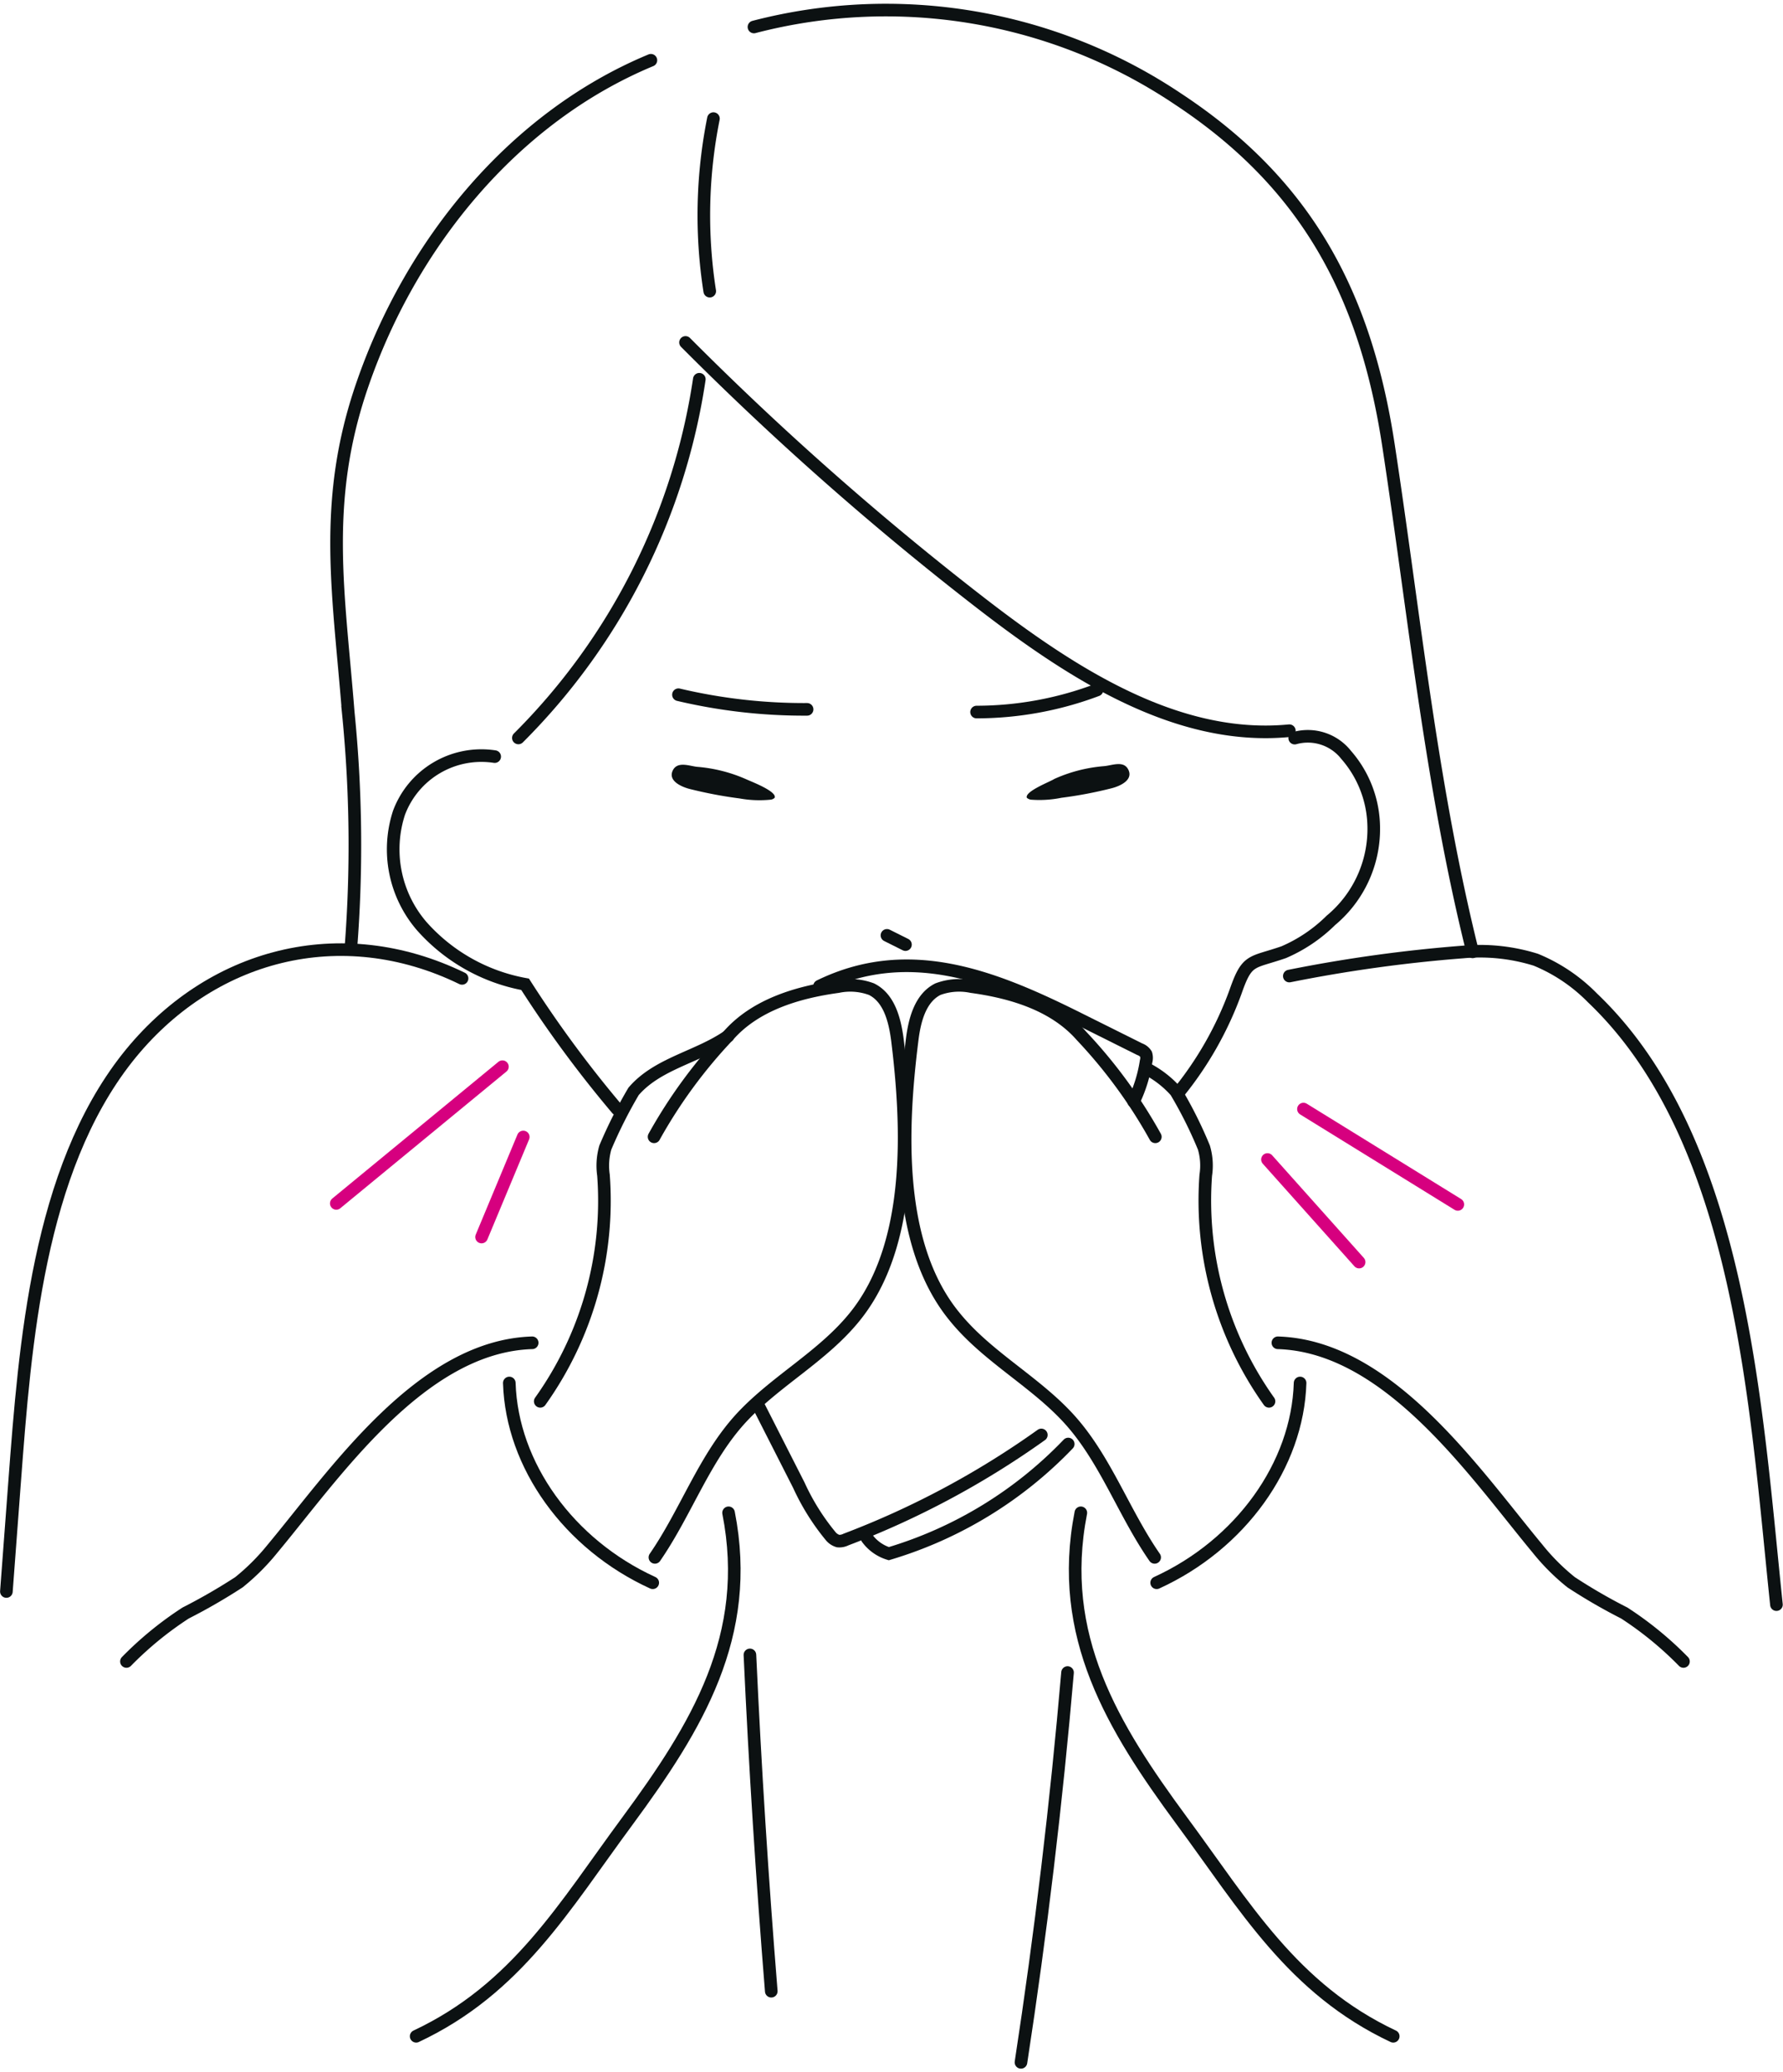 <svg xmlns="http://www.w3.org/2000/svg" width="105" height="122" viewBox="0 0 106.04 122.84"><defs><style>.cls-1,.cls-3{fill:none;stroke-linecap:round;stroke-miterlimit:10;stroke-width:0.75px;}.cls-1{stroke:#0c1112;}.cls-2{fill:#0c1112;}.cls-3{stroke:#d6007f;}</style></defs><g id="レイヤー_2" data-name="レイヤー 2"><g id="レイヤー_1-2" data-name="レイヤー 1"><path class="cls-1" d="M29.42,44.81a5.23,5.23,0,0,0-5.69,3.34,7,7,0,0,0,1.35,6.74,10.79,10.79,0,0,0,6.15,3.46,69.5,69.5,0,0,0,5.47,7.42"/><path class="cls-1" d="M77,43.71a2.9,2.9,0,0,1,3.06,1,6.62,6.62,0,0,1,1.63,4,7.07,7.07,0,0,1-2.54,5.84,9.1,9.1,0,0,1-2.8,1.89c-1.93.67-2.17.35-2.86,2.33a20.73,20.73,0,0,1-3.45,6.08"/><path class="cls-1" d="M40.77,20.18A182,182,0,0,0,58.14,35.53c5.54,4.3,11.83,8.39,18.54,7.74"/><path class="cls-1" d="M41.59,22.37A38.05,38.05,0,0,1,30.83,43.7"/><path class="cls-1" d="M42.43,6.87a29.23,29.23,0,0,0-.22,10.26"/><path class="cls-1" d="M44.84,1.42A31.17,31.17,0,0,1,70.07,5.71c7.57,5,11.13,11.51,12.51,20.61,1.54,10.09,2.53,20.17,5,30.1"/><path class="cls-1" d="M38.71,3.4C30.57,6.78,24.44,14.27,21.54,22.72c-2.39,6.94-1.39,12.36-.83,19.45a79,79,0,0,1,.16,14"/><path class="cls-1" d="M48,42a32.47,32.47,0,0,1-7.65-.87"/><path class="cls-1" d="M58.08,42.16a20.35,20.35,0,0,0,7.16-1.31"/><path class="cls-2" d="M46.07,47.26a.08.08,0,0,1,0,0,.41.41,0,0,1-.23.11A6.59,6.59,0,0,1,44,47.3a25.65,25.65,0,0,1-3-.57c-.42-.11-1.27-.45-1-1.07s1.05-.27,1.49-.24a9,9,0,0,1,2.94.76C44.64,46.28,46.23,46.88,46.07,47.26Z"/><path class="cls-2" d="M61.07,47.26s0,0,0,0a.49.49,0,0,0,.23.11,6.59,6.59,0,0,0,1.82-.11,24.87,24.87,0,0,0,3-.57c.43-.11,1.27-.45,1-1.07s-1-.27-1.49-.24a8.94,8.94,0,0,0-2.93.76C62.51,46.28,60.92,46.88,61.07,47.26Z"/><path class="cls-1" d="M38.9,67.42a29.74,29.74,0,0,1,4.4-6c1.6-1.84,4.12-2.6,6.53-2.93a3.61,3.61,0,0,1,2,.15c1.07.53,1.39,1.87,1.54,3,.64,5.16.94,12.16-2.51,16.45-1.9,2.37-4.67,3.8-6.73,6-2.23,2.39-3.31,5.63-5.18,8.34"/><path class="cls-1" d="M43.3,61.43c-1.8,1.25-4.19,1.62-5.62,3.29A28.12,28.12,0,0,0,36,68.06a3.93,3.93,0,0,0-.11,1.64,20.53,20.53,0,0,1-3.76,13.45"/><path class="cls-1" d="M30.29,82.06c.15,4.89,3.54,9.6,8.53,11.88"/><path class="cls-1" d="M43.33,89.78c1.44,7.32-1.9,12.74-6,18.31-3.77,5.1-6.58,10-12.58,12.82"/><path class="cls-1" d="M31.65,79.67c-6.6.2-11.71,7.76-15.44,12.24a13.19,13.19,0,0,1-2,2,34.31,34.31,0,0,1-3.17,1.83,20.61,20.61,0,0,0-3.52,2.88"/><path class="cls-1" d="M68.71,67.42a29.79,29.79,0,0,0-4.39-6c-1.61-1.84-4.12-2.6-6.54-2.93a3.61,3.61,0,0,0-2,.15c-1.06.53-1.39,1.87-1.53,3-.65,5.16-1,12.16,2.5,16.45,1.91,2.37,4.68,3.8,6.73,6,2.23,2.39,3.31,5.63,5.19,8.34"/><path class="cls-1" d="M68.15,63.35a6,6,0,0,1,1.78,1.37,25.38,25.38,0,0,1,1.67,3.34,3.77,3.77,0,0,1,.11,1.64,20.59,20.59,0,0,0,3.76,13.45"/><path class="cls-1" d="M77.32,82.06c-.15,4.89-3.54,9.6-8.53,11.88"/><path class="cls-1" d="M64.28,89.78c-1.43,7.32,1.9,12.74,6,18.31,3.77,5.1,6.59,10,12.58,12.82"/><path class="cls-1" d="M76,79.67c6.6.2,11.72,7.76,15.44,12.24a12.81,12.81,0,0,0,2,2,32.88,32.88,0,0,0,3.16,1.83,20.61,20.61,0,0,1,3.52,2.88"/><path class="cls-1" d="M27.48,58c-7.19-3.5-15-1.49-19.92,4.74C2.27,69.47,1.49,79.69.87,87.93L.38,94.46"/><path class="cls-1" d="M76.68,57.86A86.24,86.24,0,0,1,87,56.43a11.14,11.14,0,0,1,4.34.46,10.08,10.08,0,0,1,3.37,2.27c8.87,8.45,9.71,24.37,10.94,36.08"/><path class="cls-1" d="M52.75,55.44l1.1.55"/><path class="cls-3" d="M77.52,65.77l9.18,5.67"/><path class="cls-3" d="M29.88,63.25,20,71.38"/><path class="cls-3" d="M75.38,68.77l5.45,6.1"/><path class="cls-3" d="M31.12,67.43l-2.48,5.95"/><path class="cls-1" d="M44.6,98.23q.46,10,1.27,20"/><path class="cls-1" d="M63.49,99.28q-1,11.64-2.77,23.18"/><path class="cls-1" d="M48.74,58.46C54,55.89,59,57.85,63.89,60.27l3.89,1.94a.72.72,0,0,1,.38.3.78.78,0,0,1,0,.43,8.38,8.38,0,0,1-.74,2.38"/><path class="cls-1" d="M45.06,83.32l2.45,4.82a13.68,13.68,0,0,0,1.87,3,.9.9,0,0,0,.46.32.86.86,0,0,0,.47-.09,51.38,51.38,0,0,0,11.62-6.22"/><path class="cls-1" d="M51.57,91.29a2.5,2.5,0,0,0,1.29.92,24.44,24.44,0,0,0,10.67-6.52"/></g></g></svg>